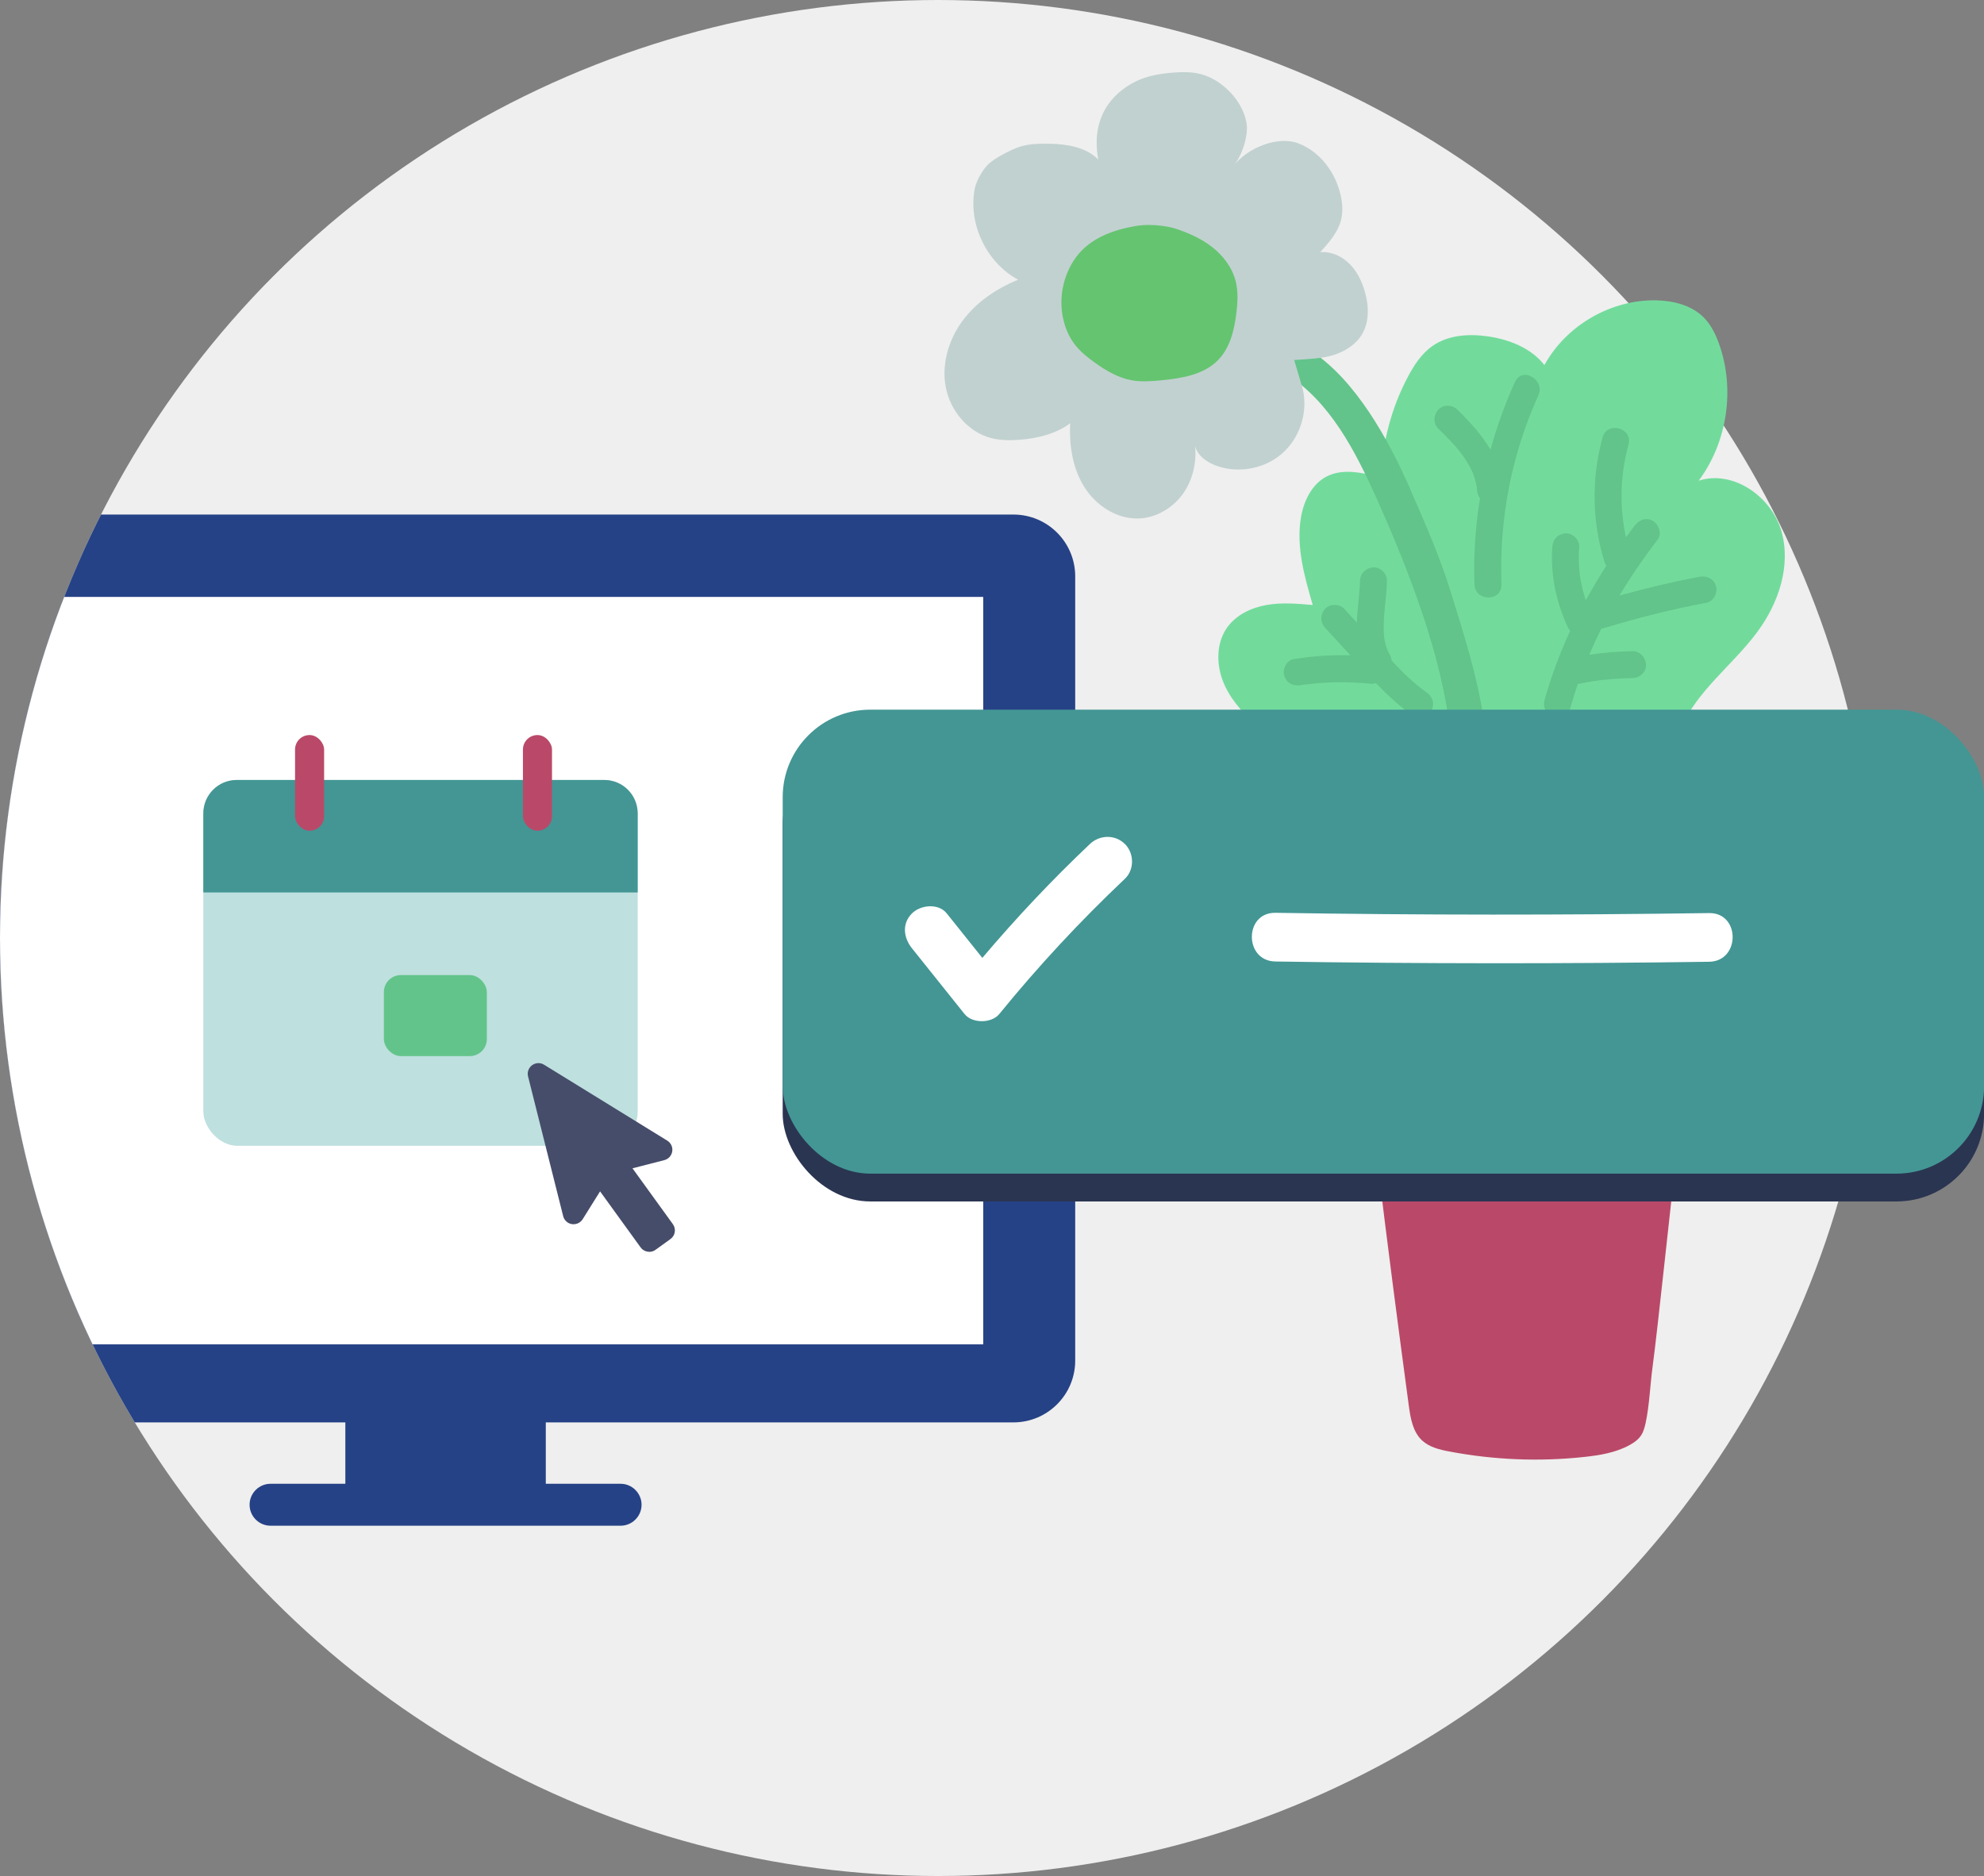 <svg xmlns="http://www.w3.org/2000/svg" xmlns:xlink="http://www.w3.org/1999/xlink" id="Layer_2" data-name="Layer 2" viewBox="0 0 220.43 208.44"><rect x="0" y="0" width="220.43" height="208.44" fill="#808080" stroke="none"/><defs><style> .cls-1 { fill: #fff; } .cls-2 { fill: #464d6a; } .cls-3 { fill: #ba4969; } .cls-4 { fill: #62c48a; } .cls-5 { fill: none; } .cls-6 { fill: #72db9c; } .cls-7 { fill: #65c470; } .cls-8 { fill: #efefef; } .cls-9 { fill: #bee0de; } .cls-10 { fill: #264286; } .cls-11 { fill: #c1d1d0; } .cls-12 { fill: #439694; } .cls-13 { clip-path: url(#clippath); } .cls-14 { fill: #2a3551; } </style><clipPath id="clippath"><circle class="cls-5" cx="104.22" cy="104.22" r="104.22"></circle></clipPath></defs><g id="Layer_1-2" data-name="Layer 1"><g><circle class="cls-8" cx="104.22" cy="104.22" r="104.22"></circle><g class="cls-13"><g><path class="cls-10" d="M112.59,57.17H-15c-3.79,0-6.87,3.07-6.87,6.87v87.13c0,3.79,3.07,6.87,6.87,6.87h53.37v6.82h-8.31c-1.29,0-2.33,1.05-2.33,2.33s1.04,2.33,2.33,2.33h38.89c1.29,0,2.33-1.05,2.33-2.33s-1.05-2.33-2.33-2.33h-8.31v-6.82h51.95c3.79,0,6.87-3.07,6.87-6.87v-87.13c0-3.79-3.07-6.87-6.87-6.87Z"></path><rect class="cls-1" x="-12.27" y="66.32" width="121.51" height="83.05"></rect></g></g><path class="cls-6" d="M139.43,80.44c-1.5-1.38-2.89-2.96-3.6-4.87-.71-1.91-.67-4.19.51-5.85,1-1.4,2.67-2.2,4.37-2.5,1.69-.3,3.43-.15,5.14,0-.93-3.19-1.87-6.52-1.3-9.79.32-1.8,1.2-3.62,2.81-4.47,1.84-.97,4.09-.44,6.09.12.12-3.91,1.15-7.8,2.99-11.25.68-1.29,1.51-2.54,2.7-3.38,1.74-1.23,4.03-1.38,6.14-1.08,2.39.34,4.82,1.29,6.31,3.19,2.42-4.41,7.39-7.29,12.41-7.19,1.91.04,3.91.53,5.27,1.88.82.82,1.34,1.89,1.73,2.98,1.79,5.02.91,10.91-2.27,15.18,3.8-1.23,8.06,1.74,9.18,5.57,1.12,3.83-.29,8.03-2.67,11.24-2.73,3.69-6.73,6.53-8.5,10.76"></path><path class="cls-4" d="M164.84,79.89c-.7-4.78-2.23-9.53-3.66-14.15-1.21-3.91-2.9-7.73-4.53-11.47-2.35-5.39-6.05-12.03-10.88-15.2h-2.21l-.63,2.5c4.83,3.08,7.61,8.47,9.96,13.69,1.63,3.63,3.16,7.31,4.5,11.06,1.57,4.41,2.87,8.94,3.56,13.57h3.9Z"></path><path class="cls-11" d="M122,17.71c-1.32-1.36-3.53-1.72-5.42-1.74-2.13-.03-3.08.1-4.76.98-1.36.71-2.05,1.17-2.63,2.05-.45.68-.82,1.42-.94,2.23-.61,3.86,1.43,7.99,4.87,9.85-2.42.98-4.67,2.5-6.21,4.61-1.54,2.1-2.33,4.83-1.82,7.39.51,2.56,2.42,4.87,4.94,5.57,1.1.3,2.26.3,3.4.2,1.94-.17,3.91-.66,5.47-1.82-.12,2.43.26,4.96,1.54,7.03,1.28,2.07,3.58,3.61,6.02,3.55,1.98-.05,3.86-1.17,5-2.79s1.55-3.7,1.28-5.66c.01,1.17,1.09,2.06,2.18,2.5,2.46,1,5.47.5,7.48-1.23,2.02-1.73,2.95-4.63,2.34-7.21l-.95-3.22c1.31-.09,3.12-.15,4.37-.55s2.44-1.13,3.13-2.25c.87-1.41.81-3.23.34-4.82-.33-1.15-.87-2.26-1.72-3.09-.85-.84-2.04-1.38-3.23-1.27.95-1.05,1.94-2.16,2.3-3.53.25-.95.17-1.97-.06-2.93-.59-2.46-2.28-4.71-4.64-5.62-2.35-.92-5.8.54-7.3,2.58.96-1.08,1.77-3.45,1.51-4.88s-1.07-2.71-2.12-3.7c-.84-.79-1.85-1.42-2.97-1.71-1.01-.26-2.07-.24-3.1-.16-1.41.11-2.83.35-4.1.97-2.79,1.37-5.01,4.16-4.18,8.68"></path><rect class="cls-9" x="22.59" y="86.66" width="48.26" height="40.65" rx="3.81" ry="3.81"></rect><path class="cls-12" d="M26.29,86.66h40.86c2.04,0,3.7,1.66,3.7,3.7v8.8H22.59v-8.8c0-2.04,1.66-3.7,3.7-3.7Z"></path><rect class="cls-4" x="42.65" y="108.34" width="11.44" height="9" rx="1.89" ry="1.89"></rect><rect class="cls-3" x="32.78" y="81.67" width="3.23" height="10.63" rx="1.61" ry="1.61"></rect><rect class="cls-3" x="58.1" y="81.67" width="3.23" height="10.63" rx="1.61" ry="1.61"></rect><path class="cls-2" d="M70.27,129.81l3.54-.91c.46-.12.81-.5.88-.98.07-.47-.15-.94-.56-1.19l-13.68-8.43c-.42-.26-.94-.23-1.33.05-.39.29-.57.78-.45,1.25l3.9,15.52c.11.46.5.82.97.89.06.01.13.01.19.01.41,0,.79-.21,1.01-.56l1.93-3.09,4.5,6.22c.18.26.46.43.78.48.06.01.13.02.19.02.25,0,.5-.08.7-.23l1.65-1.19c.26-.19.43-.46.48-.78.05-.32-.03-.63-.22-.89l-4.47-6.18Z"></path><path class="cls-3" d="M153.02,128.93c1.16,9.6,2.31,18.37,3.5,27.23.19,1.4.44,2.91,1.47,3.88.81.75,1.94,1.03,3.02,1.23,4.93.94,10.01,1.15,15,.61,1.75-.19,3.52-.48,5.06-1.33.49-.27.97-.61,1.27-1.08.27-.41.39-.9.5-1.38.43-2.05.49-4.16.77-6.24.57-4.18,2.07-18.73,2.6-22.92"></path><g><path class="cls-4" d="M190.66,65.13c-.23-.83-1.05-1.2-1.85-1.05-2.99.57-5.95,1.27-8.88,2.09,1.3-2.16,2.73-4.24,4.26-6.24.49-.64.1-1.68-.54-2.05-.77-.45-1.56-.11-2.05.54-.32.42-.63.86-.95,1.28-.73-3.4-.65-6.92.29-10.3.51-1.86-2.38-2.66-2.89-.8-1.25,4.52-1.18,9.35.21,13.83.05.16.12.3.21.42-.81,1.25-1.57,2.54-2.28,3.84-.01-.04-.03-.08-.04-.12-.21-.64-.37-1.29-.5-1.96-.03-.17-.06-.34-.09-.52,0,0-.03-.24-.04-.28-.03-.32-.07-.64-.08-.96-.04-.7-.03-1.4.02-2.09.05-.78-.73-1.53-1.5-1.5-.86.04-1.44.66-1.5,1.5-.21,3.12.44,6.22,1.78,9.04.05.11.13.2.21.29-1.15,2.48-2.11,5.06-2.85,7.71-.52,1.86,2.38,2.66,2.89.8.25-.89.52-1.76.82-2.63.05,0,.1,0,.16,0,.52-.11,1.04-.2,1.56-.28.12-.02.24-.04.36-.05.03,0,.21-.03.24-.04-.02,0-.06,0-.15.02.26-.04.53-.07.79-.09,1.03-.11,2.07-.17,3.11-.18.78-.01,1.54-.68,1.5-1.5-.04-.8-.66-1.51-1.5-1.5-1.61.02-3.22.16-4.81.4.42-.98.87-1.94,1.34-2.89.07,0,.14-.02.21-.04,3.78-1.16,7.61-2.12,11.49-2.85.8-.15,1.25-1.11,1.05-1.84Z"></path><path class="cls-4" d="M168.32,42.43c-1.11,2.44-2.01,4.96-2.72,7.52-.97-1.64-2.3-3.09-3.68-4.44-.56-.55-1.57-.6-2.12,0-.54.59-.6,1.54,0,2.12.55.53,1.09,1.07,1.61,1.64.26.28.51.57.75.87.05.06.1.12.14.18.01.02.04.05.06.08.12.17.25.35.37.52.2.3.39.61.56.93.09.16.17.32.24.48,0,.01.03.08.06.12.02.05.05.13.06.14.13.34.24.68.32,1.03.04.17.07.35.11.53,0,0,0,0,0,.01,0,.11.02.22.03.33.02.32.14.62.32.88-.51,3.15-.73,6.35-.61,9.57.07,1.93,3.07,1.93,3,0-.26-7.21,1.11-14.42,4.1-21,.79-1.74-1.79-3.27-2.59-1.51Z"></path><path class="cls-4" d="M158.49,76.92c-1.35-.93-2.66-2.23-3.88-3.53-.01-.22-.07-.43-.19-.64-.32-.56-.45-.99-.61-1.77-.01-.06-.02-.08-.02-.1,0-.02,0-.05,0-.11-.01-.15-.03-.3-.04-.46-.02-.36-.02-.71-.01-1.07.05-1.57.33-3.13.36-4.7.02-.79-.7-1.54-1.5-1.5-.83.04-1.48.66-1.5,1.5-.04,1.55-.3,3.08-.35,4.63-.47-.51-.94-1.02-1.4-1.53-.53-.58-1.59-.58-2.12,0-.57.62-.57,1.5,0,2.12.93,1.02,1.87,2.03,2.8,3.05-2.11-.06-4.21.08-6.3.42-.78.12-1.28,1.13-1.05,1.85.27.84,1.01,1.18,1.84,1.05.18-.03.37-.05.55-.08.04,0,.04,0,.05,0,.06,0,.12-.02.18-.02.34-.04.68-.08,1.02-.11.66-.06,1.32-.09,1.98-.11,1.35-.03,2.69.03,4.03.17.18.02.37-.02.54-.08,1.27,1.32,2.6,2.57,4.11,3.61.65.45,1.69.14,2.05-.54.4-.76.15-1.58-.54-2.05Z"></path></g><rect class="cls-14" x="86.96" y="81.94" width="133.48" height="51.55" rx="9.73" ry="9.73"></rect><path class="cls-7" d="M126.14,25.12c-2.52.43-5.04,1.37-6.56,3.42s-2.04,4.81-1.36,7.27c.24.89.63,1.73,1.19,2.46.61.79,1.39,1.42,2.2,2,1.26.91,2.64,1.72,4.17,1.99,1.05.18,2.12.1,3.18,0,2.3-.22,4.79-.61,6.39-2.27,1.31-1.35,1.78-3.3,2.01-5.17.15-1.19.22-2.41-.07-3.57-.39-1.53-1.39-2.85-2.64-3.82s-2.71-1.6-4.22-2.08c0,0-2.09-.61-4.3-.23Z"></path><rect class="cls-12" x="86.96" y="78.85" width="133.48" height="51.55" rx="9.73" ry="9.73"></rect><path class="cls-1" d="M124.97,93.77c-1.07-1.07-2.8-1.02-3.87,0-4.22,3.99-8.21,8.23-11.96,12.66-1.32-1.65-2.63-3.3-3.95-4.94-.92-1.16-2.91-.96-3.87,0-1.14,1.14-.93,2.71,0,3.87,1.95,2.43,3.89,4.87,5.84,7.3.86,1.08,3.01,1.06,3.87,0,4.32-5.31,8.98-10.32,13.95-15.02,1.08-1.02,1.03-2.85,0-3.87Z"></path><path class="cls-1" d="M141.7,106.83c16.06.25,32.13.26,48.19.03,3.48-.05,3.49-5.46,0-5.41-16.06.23-32.13.23-48.19-.03-3.48-.05-3.49,5.36,0,5.41h0Z"></path></g></g></svg>